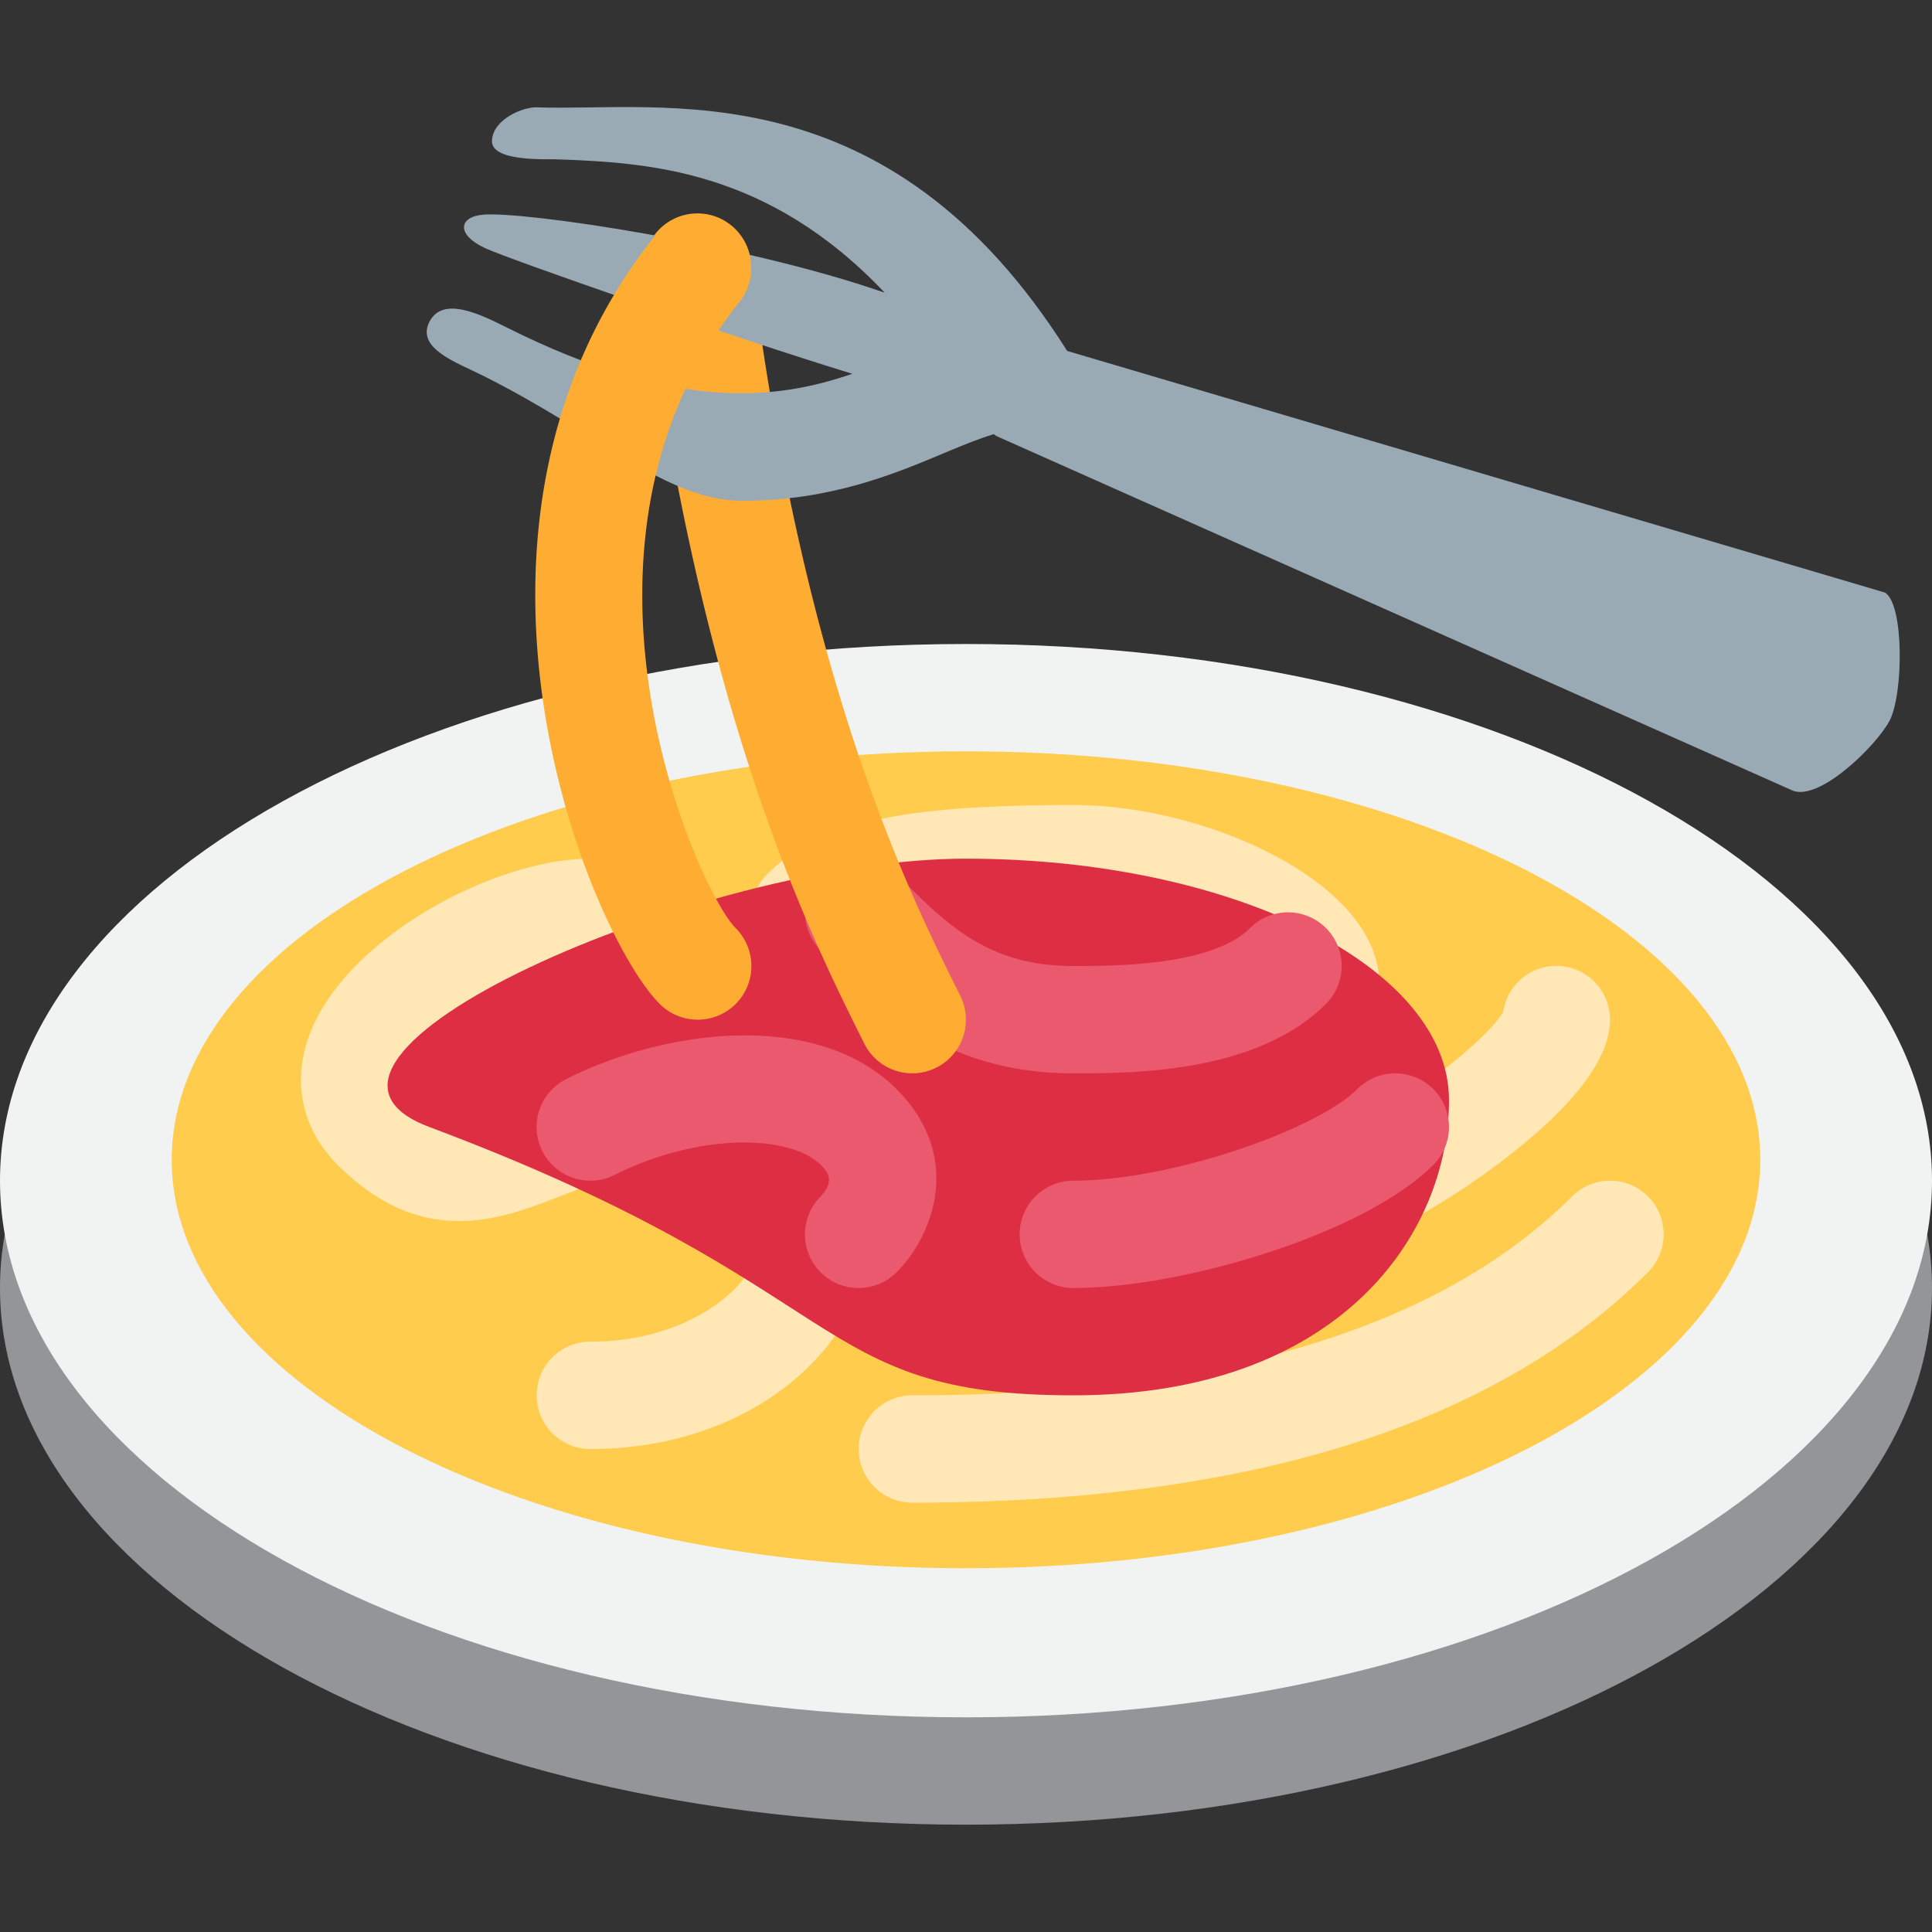 <svg width="36" height="36" xmlns="http://www.w3.org/2000/svg" overflow="hidden"><rect width="100%" height="100%" fill="#333333" stroke="none"/><defs><clipPath id="clip0"><rect width="36" height="36"/></clipPath></defs><g clip-path="url(#clip0)"><path d="M36 24c0 5.523-8.059 10-18 10S0 29.523 0 24s8.059-10 18-10 18 4.477 18 10z" fill="#939598"/><path d="M36 22c0 5.523-8.059 10-18 10S0 27.523 0 22s8.059-10 18-10 18 4.477 18 10z" fill="#F1F2F2"/><path d="M32.8 21.611c0 4.203-6.626 7.611-14.8 7.611S3.2 25.814 3.2 21.611C3.2 17.408 9.826 14 18 14s14.8 3.408 14.8 7.611z" fill="#FFCC4D"/><path d="M11 27a1 1 0 110-2c1.898 0 3.082-1.085 3.174-1.835.091-.736-.96-1.081-1.417-1.195-.906-.225-1.58.033-2.358.335-1.068.414-2.531.978-4.106-.598-.689-.688-.868-1.604-.492-2.513C6.534 17.425 9.245 16 11 16a1 1 0 010 2c-1.115 0-2.995 1.099-3.351 1.96-.074.178-.044.23.058.333.629.628.928.548 1.971.147.862-.334 2.042-.79 3.564-.409 2.384.596 3.07 2.136 2.917 3.379C15.942 25.174 13.953 27 11 27zm6 1a1 1 0 110-2c5.697 0 9.833-1.247 12.293-3.707a.999.999 0 111.414 1.414C27.858 26.556 23.247 28 17 28z" fill="#FFE8B6"/><path d="M21.349 24.16c-.537 0-1.069-.06-1.591-.191-.543-.135-2.194-.548-2.246-1.883-.038-1 .661-2.172 5.938-3.957C22.875 17.66 21.492 17 20 17c-2.513 0-3.797.211-4.293.707a.999.999 0 11-1.414-1.414C15.248 15.338 16.741 15 20 15c2.396 0 5.396 1.333 5.676 3.053.107.662-.193 1.506-1.359 1.895-2.583.861-3.921 1.549-4.501 1.957.112.039.253.081.427.125 3.231.804 7.322-2.366 7.768-3.18A1 1 0 0130 19c0 .706-.635 1.56-1.887 2.537-1.743 1.361-4.289 2.622-6.764 2.623z" fill="#FFE8B6"/><path d="M27 20.5c0 2.485-2.029 5.5-7 5.5s-4-2-12-5c-3.376-1.266 5.029-5 10-5s9 2.015 9 4.5z" fill="#DD2E44"/><path d="M16 24a.999.999 0 01-.707-1.707c.281-.305.112-.474 0-.586-.558-.558-2.238-.616-3.846.188a1 1 0 11-.895-1.789c1.977-.988 4.726-1.242 6.154.188 1.252 1.252.686 2.728 0 3.414A.996.996 0 0116 24zm4-4c-2.414 0-3.685-1.271-4.707-2.293a.999.999 0 111.414-1.414C17.661 17.247 18.414 18 20 18c.773 0 2.586 0 3.293-.707a.999.999 0 111.414 1.414C23.414 20 21.108 20 20 20zm0 4a1 1 0 110-2c1.847 0 4.548-.962 5.293-1.707a.999.999 0 111.414 1.414C25.416 22.998 22.041 24 20 24z" fill="#EA596E"/><path d="M17.001 20a1 1 0 01-.896-.553c-.999-1.997-3.077-6.153-4.098-14.323a1 1 0 111.984-.248c.979 7.83 2.953 11.779 3.902 13.677A1 1 0 0117.001 20z" fill="#FFAC33"/><path d="M35.125 11.042l-15.24-4.503C16.534 1.23 12.319 2.084 10 2c-.25-.009-.819.22-.833.625-.015.392 1.026.337 1.186.343 1.705.062 3.945.176 6.132 2.486C13.827 4.528 9.744 3.933 9 4c-.458.042-.5.375.042.625.445.206 4.572 1.647 6.84 2.34-1.419.489-3.286.715-6.434-.86C8.951 5.857 8.247 5.506 8 6c-.247.494.506.753 1 1 2.16 1.08 3.43 2.332 4.823 2.332 1.656 0 2.854-.505 3.792-.899.333-.14.634-.263.903-.343.016.01.028.024.044.033l14.805 6.592c.485.265 1.572-.791 1.837-1.275.265-.486.28-2.175-.079-2.398z" fill="#99AAB5"/><path d="M13 19a.997.997 0 01-.707-.293c-1.315-1.315-4.446-8.867-.074-14.332a.999.999 0 111.561 1.249c-3.648 4.561-.778 10.963-.074 11.668A.999.999 0 0113 19z" fill="#FFAC33"/></g></svg>
